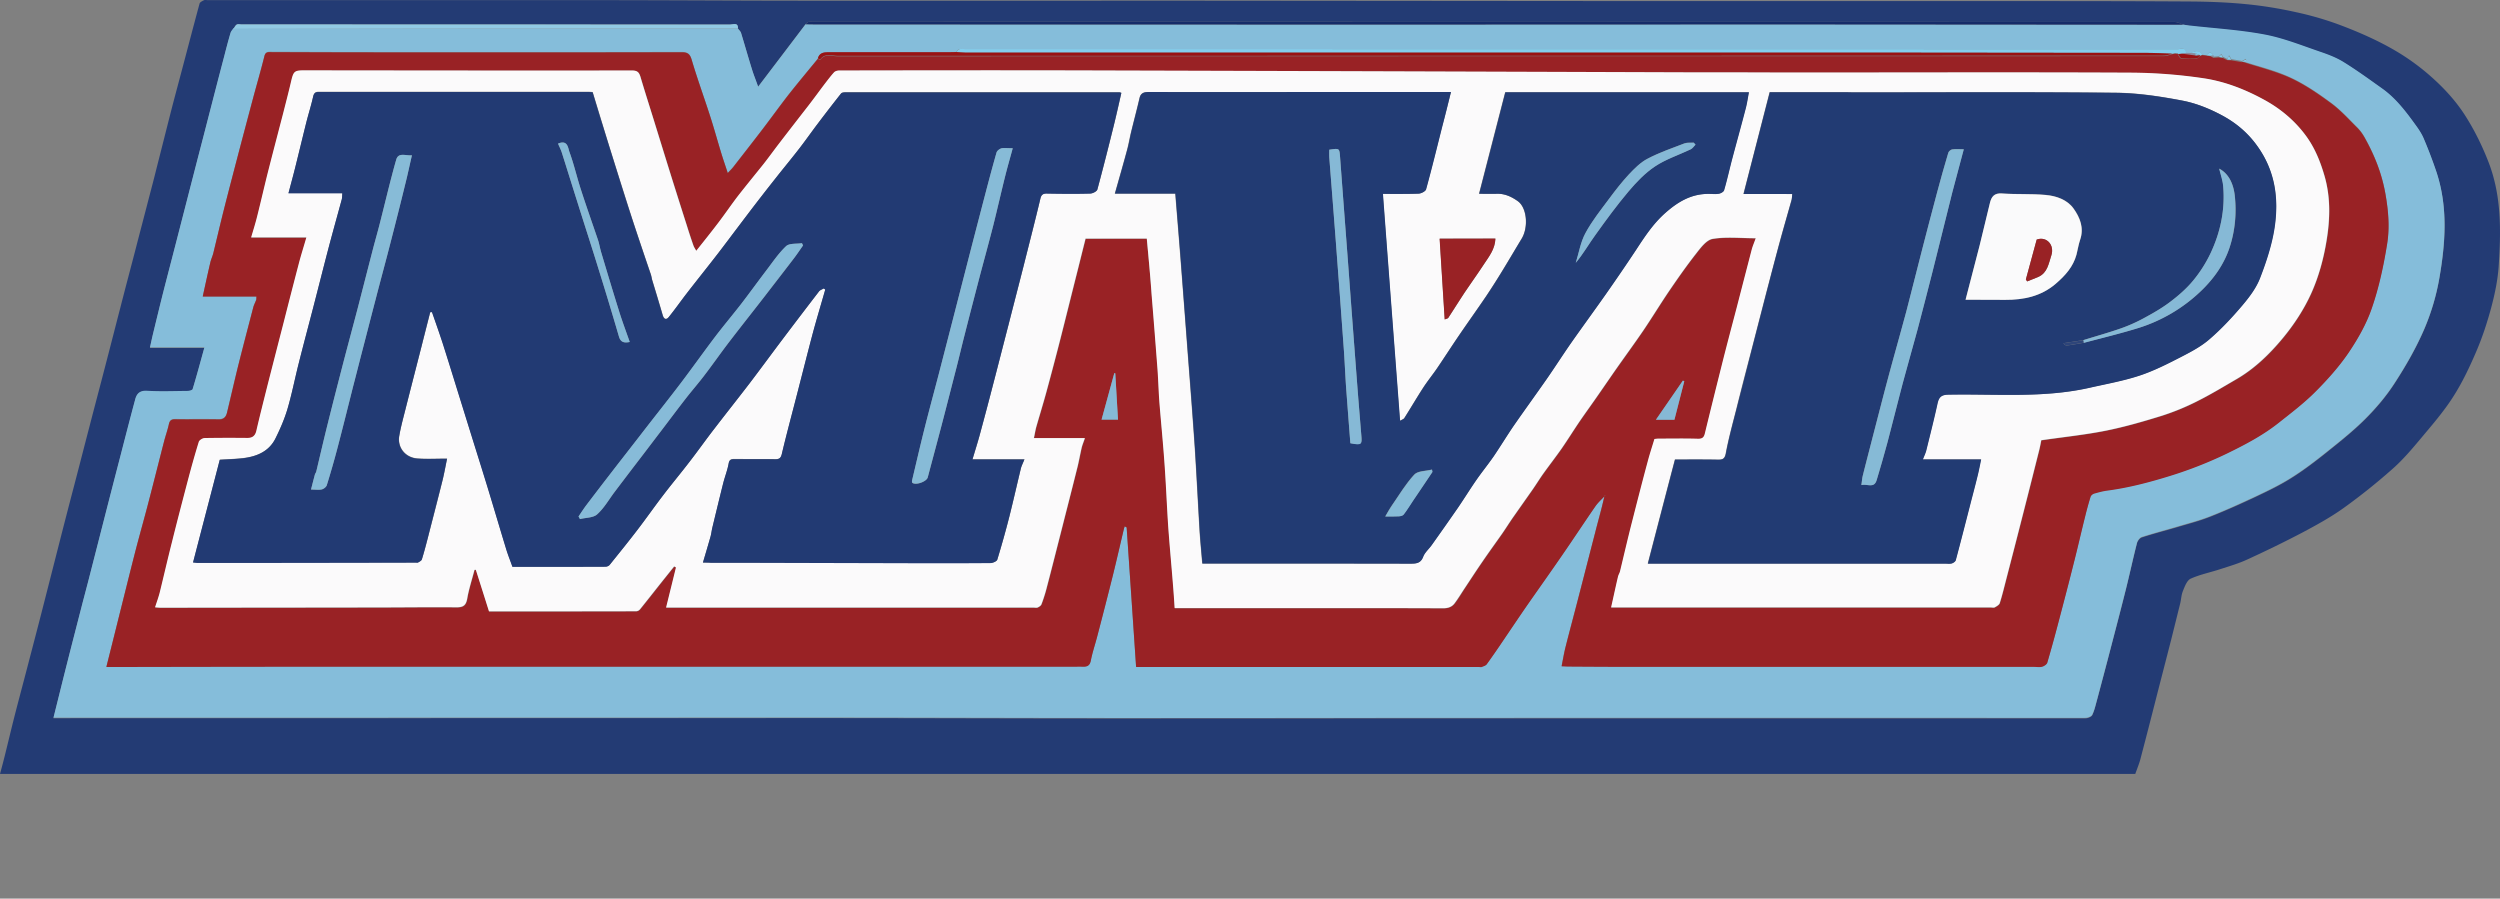 <?xml version="1.0" encoding="utf-8"?><svg xmlns="http://www.w3.org/2000/svg" width="217" height="78" fill="none" viewBox="0 0 217 78"><rect x="0" y="0" width="217" height="78" fill="#808080" stroke="none"/><path fill="#233B74" d="M185.341 67.177H0c.167-.612.321-1.188.464-1.776.297-1.2.583-2.411.892-3.61.393-1.518.798-3.023 1.19-4.54.44-1.682.88-3.364 1.31-5.057l1.32-5.175c.428-1.681.868-3.375 1.309-5.057.44-1.681.868-3.363 1.308-5.045.44-1.705.893-3.399 1.333-5.104.44-1.682.869-3.375 1.309-5.069.416-1.623.845-3.246 1.273-4.88.405-1.576.821-3.14 1.226-4.716.226-.859.452-1.717.666-2.588.452-1.764.892-3.528 1.344-5.292.417-1.587.845-3.175 1.262-4.763.369-1.4.737-2.799 1.118-4.198.036-.118.226-.212.369-.283.095-.047.238-.011.357-.011h33.315c5.438 0 10.864.035 16.301.047 11.899.012 23.785 0 35.683 0l39.622.035h30.579c5.509 0 11.03 0 16.539.035 1.606.012 3.212.07 4.807.224 1.463.14 2.927.376 4.355.694a27.46 27.46 0 0 1 3.974 1.164c1.511.576 3.022 1.235 4.426 2.034a19.678 19.678 0 0 1 3.438 2.47c1.107.988 2.118 2.094 2.927 3.375.81 1.282 1.452 2.6 1.999 4.01 1.131 2.953 1.071 5.987.869 9.033-.083 1.188-.333 2.387-.643 3.551-.345 1.282-.761 2.564-1.285 3.787-.583 1.364-1.225 2.729-2.034 3.987-.809 1.27-1.821 2.434-2.796 3.599-.786.94-1.583 1.882-2.499 2.681a52.345 52.345 0 0 1-4.212 3.364c-1.118.8-2.344 1.47-3.558 2.117-1.57.823-3.165 1.599-4.783 2.34-.761.353-1.57.588-2.368.847-.856.282-1.749.458-2.558.823-.321.153-.511.67-.666 1.058-.143.341-.155.73-.238 1.082-.262 1.047-.524 2.105-.785 3.152-.429 1.682-.869 3.364-1.297 5.045-.44 1.73-.881 3.446-1.333 5.163-.119.506-.309.941-.488 1.447Zm4.165-65.036c-.25-.082-.5-.235-.75-.235-39.372-.012-78.743-.012-118.115-.012-.155 0-.322-.023-.476.012-.095.024-.167.13-.25.2-1.345 1.776-2.69 3.552-4.117 5.422-.214-.612-.404-1.047-.535-1.506-.322-1.058-.619-2.117-.952-3.175-.048-.141-.167-.247-.262-.365.024-.576-.428-.352-.678-.352-14.135-.012-28.283-.012-42.418-.012-.143 0-.31-.047-.404.012-.12.07-.19.223-.274.352-.083.13-.214.26-.262.4-.202.682-.38 1.376-.56 2.07-.44 1.705-.88 3.422-1.332 5.128-.428 1.67-.868 3.34-1.297 5.021-.44 1.706-.88 3.423-1.32 5.128-.429 1.67-.869 3.34-1.297 5.022-.31 1.223-.607 2.458-.905 3.68-.095.389-.178.789-.285 1.27h4.724c-.357 1.283-.679 2.459-1.024 3.623-.023.094-.297.153-.452.153-1.166.012-2.344.059-3.51-.012-.642-.035-.892.247-1.023.753-.44 1.67-.869 3.34-1.309 5.01-.452 1.764-.916 3.528-1.368 5.304-.452 1.764-.905 3.528-1.357 5.304-.202.788-.416 1.576-.618 2.364-.417 1.599-.821 3.187-1.226 4.786-.405 1.6-.797 3.187-1.214 4.857h.738c22.012 0 44.024-.012 66.036-.012 8.293 0 16.575.036 24.868.036 11.958 0 23.916-.012 35.874-.012h39.919c2.974 0 5.949.012 8.923 0 .215 0 .524-.118.607-.27.191-.389.286-.836.405-1.259.404-1.517.809-3.034 1.202-4.551.44-1.694.892-3.375 1.308-5.069.334-1.34.631-2.693.964-4.022.048-.212.25-.47.428-.53 1-.329 2.023-.587 3.023-.881.975-.294 1.975-.541 2.915-.918 1.32-.517 2.617-1.105 3.902-1.705 1.036-.494 2.083-.988 3.058-1.6 1.047-.646 2.035-1.399 2.999-2.163 1.19-.953 2.391-1.905 3.474-2.976.952-.952 1.844-1.999 2.57-3.128.964-1.482 1.856-3.034 2.558-4.657a20.001 20.001 0 0 0 1.333-4.504c.535-3.058.749-6.14-.262-9.162a40.171 40.171 0 0 0-1.071-2.822 6.06 6.06 0 0 0-.702-1.2c-.856-1.176-1.737-2.352-2.951-3.222-1.094-.788-2.189-1.576-3.331-2.282-.643-.4-1.368-.67-2.094-.917-1.583-.541-3.165-1.176-4.795-1.482-2.142-.4-4.343-.53-6.509-.776-.166-.07-.345-.094-.523-.118Z"/><path fill="#85BDDA" d="M64.061 2.482c.083.118.214.235.262.365.321 1.058.619 2.117.952 3.175.142.459.32.894.535 1.506 1.428-1.882 2.772-3.646 4.117-5.422.274 0 .56.012.833.012 16.42.011 32.839.011 49.259.011 11.565 0 23.119-.011 34.684-.011 11.601 0 23.202.011 34.803.023.178.024.357.059.523.07 2.178.248 4.367.377 6.509.777 1.642.306 3.212.94 4.795 1.482.726.247 1.451.517 2.094.917 1.142.706 2.237 1.505 3.331 2.282 1.214.858 2.095 2.034 2.951 3.222.274.376.536.776.702 1.2.393.929.75 1.87 1.071 2.822 1 3.023.785 6.104.262 9.162a19.823 19.823 0 0 1-1.333 4.504c-.702 1.623-1.594 3.175-2.558 4.657-.726 1.129-1.618 2.176-2.57 3.128-1.071 1.07-2.284 2.023-3.474 2.976-.964.764-1.952 1.517-2.999 2.163-.975.612-2.01 1.106-3.058 1.6-1.285.6-2.581 1.188-3.902 1.705-.952.377-1.94.623-2.915.917-1.012.295-2.023.565-3.023.883-.19.058-.38.329-.428.529-.345 1.34-.63 2.681-.964 4.022a627.014 627.014 0 0 1-1.308 5.069c-.393 1.517-.798 3.034-1.202 4.55-.119.424-.214.871-.405 1.26-.071.152-.392.27-.607.27-2.974.012-5.949 0-8.923 0h-39.919c-11.958 0-23.916.023-35.874.012-8.293 0-16.575-.036-24.868-.036-22.012 0-44.024.012-66.036.012H4.64c.417-1.67.81-3.27 1.214-4.857.405-1.6.821-3.199 1.226-4.786.202-.788.416-1.576.618-2.364.452-1.764.905-3.529 1.357-5.304.452-1.764.904-3.529 1.368-5.304.428-1.67.857-3.34 1.309-5.01.13-.506.393-.788 1.023-.753 1.166.07 2.344.023 3.51.012.155 0 .417-.07.452-.153.357-1.164.667-2.329 1.024-3.622h-4.724c.107-.494.19-.882.285-1.27.298-1.224.595-2.458.905-3.682.428-1.67.868-3.34 1.297-5.021.44-1.705.88-3.422 1.32-5.128.429-1.67.869-3.34 1.297-5.021.44-1.706.88-3.423 1.333-5.128.178-.694.357-1.388.56-2.07.047-.141.166-.27.26-.4 14.6.047 29.2.047 43.787.047Zm128.062 2.34c-.178-.34-.38-.317-.594-.023-.119-.012-.25-.035-.369-.047-.298-.506-.69-.247-1.071-.141-.119 0-.238-.012-.357-.012-.024-.553-.464-.33-.714-.33-35.1-.01-70.201-.01-105.289-.01-.155 0-.333-.024-.476.01-.107.036-.178.166-.262.248a8.148 8.148 0 0 1-.535.023H71.89c-.428 0-.773.07-.904.541-.821 1.012-1.666 2.011-2.475 3.035-.773.987-1.5 1.999-2.26 2.998-.857 1.13-1.738 2.247-2.607 3.364-.13.165-.285.318-.475.517-.215-.658-.405-1.2-.572-1.752-.32-1.035-.606-2.093-.94-3.128-.523-1.635-1.118-3.258-1.606-4.904-.154-.541-.345-.706-.904-.706-8.77.024-17.526.012-26.295.012-3.094 0-6.188-.012-9.281-.024-.286 0-.524-.023-.619.353-.321 1.259-.678 2.505-1.011 3.752-.405 1.493-.797 2.999-1.19 4.492-.428 1.635-.857 3.27-1.273 4.904-.334 1.317-.643 2.646-.964 3.964-.072.282-.202.54-.262.823-.214.94-.416 1.893-.654 2.928h4.664c-.012.153 0 .224-.024.294-.083.212-.19.424-.25.635-.44 1.694-.892 3.375-1.309 5.07-.345 1.363-.654 2.727-.975 4.092-.095.376-.298.588-.738.576-1.25-.024-2.499 0-3.748-.012-.345 0-.488.106-.56.435-.106.483-.285.965-.404 1.447-.452 1.74-.88 3.493-1.344 5.245-.37 1.423-.774 2.834-1.143 4.27-.5 1.94-.975 3.88-1.463 5.82-.357 1.412-.702 2.823-1.07 4.281h.654c5.651-.011 11.303-.023 16.955-.023h66.214c.322 0 .631-.012.952 0 .393.012.595-.118.678-.541.131-.682.37-1.353.536-2.023.476-1.823.952-3.646 1.404-5.48.321-1.306.619-2.611.928-3.917.012-.07.048-.14.071-.223.06.035.107.059.167.094.274 4.034.547 8.056.82 12.113h29.759c.083 0 .166.024.238 0 .154-.059.345-.117.44-.235.5-.682.976-1.388 1.452-2.093.678-1 1.356-2.011 2.046-3.01 1.023-1.483 2.082-2.965 3.106-4.446.952-1.376 1.868-2.776 2.82-4.152.226-.33.535-.6.809-.894l-.012-.011c-.084.34-.155.694-.25 1.035-.19.717-.381 1.423-.559 2.14-.464 1.788-.916 3.575-1.381 5.351-.404 1.552-.821 3.117-1.213 4.669-.131.506-.214 1.023-.321 1.576.261.011.428.023.606.023 1.809.012 3.606.024 5.414.024h34.981c.238 0 .488.047.714-.012.167-.047.393-.188.441-.341.345-1.164.666-2.34.975-3.528.44-1.67.881-3.34 1.297-5.01.345-1.376.666-2.764 1.012-4.14.142-.576.297-1.164.475-1.729.036-.117.191-.246.322-.282.369-.106.749-.211 1.142-.259 1.856-.246 3.641-.717 5.426-1.27a36.386 36.386 0 0 0 4.937-1.94c1.583-.765 3.118-1.576 4.486-2.658 1.095-.858 2.201-1.705 3.177-2.681 1.059-1.059 2.07-2.188 2.903-3.41.821-1.2 1.559-2.518 2.023-3.882.607-1.787 1.011-3.67 1.321-5.54.226-1.434.107-2.892-.143-4.35-.309-1.753-.94-3.34-1.797-4.881a3.94 3.94 0 0 0-.654-.882c-.738-.73-1.44-1.517-2.273-2.129-1.118-.823-2.284-1.623-3.534-2.199-1.32-.611-2.76-.953-4.152-1.4.107-.035.226-.058.333-.094-.012-.035-.036-.07-.048-.105l-.321.176c-.309-.059-.619-.106-.928-.165-.071-.105-.131-.223-.202-.329-.048.106-.107.212-.155.318-.119-.06-.25-.13-.369-.189l-.142-.247c-.072.071-.131.142-.203.2l-.476.036c-.012.011-.012-.047-.012-.094Z"/><path fill="#162C68" d="M189.506 2.141c-11.601-.011-23.202-.023-34.803-.023-11.565 0-23.119.012-34.684.012-16.42 0-32.84-.012-49.26-.012-.273 0-.558-.012-.832-.012.083-.07.155-.176.25-.2.154-.035.31-.012.476-.012 39.371 0 78.743 0 118.115.012.238 0 .488.153.738.235Z"/><path fill="#91CAE4" d="M64.061 2.482H20.275c.095-.117.155-.282.274-.352.107-.06.273-.012.404-.012 14.135 0 28.283 0 42.418.012.262 0 .714-.224.69.352Z"/><path fill="#992225" d="M194.646 5.364c1.392.458 2.832.8 4.152 1.399 1.25.576 2.416 1.376 3.534 2.2.833.61 1.535 1.399 2.273 2.128.262.259.476.564.654.882.857 1.529 1.488 3.116 1.797 4.88.262 1.47.381 2.929.143 4.352-.298 1.87-.702 3.752-1.321 5.539-.464 1.364-1.214 2.681-2.023 3.881-.833 1.223-1.844 2.352-2.903 3.41-.976.977-2.094 1.823-3.177 2.682-1.368 1.082-2.915 1.893-4.486 2.658a35.494 35.494 0 0 1-4.937 1.94c-1.785.553-3.57 1.023-5.426 1.27-.381.047-.762.153-1.142.26-.131.034-.286.164-.322.281a29.07 29.07 0 0 0-.476 1.73c-.345 1.375-.654 2.763-1.011 4.139-.416 1.67-.857 3.34-1.297 5.01a128.72 128.72 0 0 1-.975 3.528c-.048.141-.274.294-.441.341-.226.059-.476.012-.714.012h-34.981c-1.808 0-3.605-.012-5.414-.024-.178 0-.345-.012-.606-.023.119-.565.202-1.07.321-1.576.392-1.564.821-3.117 1.213-4.67.464-1.787.917-3.574 1.381-5.35.178-.718.38-1.423.559-2.14.083-.342.166-.694.25-1.035.024-.012.047-.024.059-.047h-.035c-.012.011-.012.035-.012.047-.274.294-.583.564-.809.893-.952 1.376-1.869 2.776-2.82 4.152-1.024 1.493-2.071 2.964-3.106 4.445-.69 1-1.368 2.011-2.046 3.011a81.81 81.81 0 0 1-1.452 2.093c-.083.118-.286.177-.44.236-.072.023-.155 0-.238 0H98.614c-.274-4.058-.547-8.092-.821-12.114-.06-.035-.107-.059-.167-.094-.023.07-.047.141-.071.224-.31 1.305-.607 2.61-.928 3.916a464.68 464.68 0 0 1-1.404 5.48c-.179.67-.405 1.34-.536 2.023-.083.423-.285.553-.678.541-.321-.012-.63 0-.952 0H26.843c-5.652 0-11.304.012-16.955.023h-.655c.369-1.47.726-2.88 1.071-4.28.488-1.94.964-3.881 1.463-5.822.37-1.423.774-2.834 1.143-4.269.452-1.74.892-3.493 1.344-5.245.131-.482.298-.953.405-1.447.071-.329.226-.446.559-.435 1.25.024 2.499-.011 3.748.012.452.012.643-.2.738-.576.333-1.364.642-2.729.975-4.093.429-1.693.869-3.375 1.31-5.069.059-.223.178-.423.25-.635.023-.07.011-.152.023-.294h-4.664c.226-1.035.428-1.987.654-2.928.06-.282.19-.54.262-.823.321-1.317.63-2.646.964-3.963.416-1.635.845-3.27 1.273-4.905.392-1.493.797-2.998 1.19-4.492.333-1.247.702-2.493 1.011-3.752.095-.388.333-.364.619-.352 3.093.011 6.187.023 9.28.023 8.77 0 17.527.012 26.296-.012.571 0 .75.165.904.706.488 1.646 1.083 3.27 1.606 4.904.334 1.035.62 2.082.94 3.128.167.553.357 1.094.572 1.753.19-.212.345-.353.476-.518.868-1.117 1.749-2.246 2.605-3.363.762-1 1.488-2.011 2.261-3 .81-1.022 1.642-2.022 2.475-3.033.071.023.202.094.214.082.416-.588 1.023-.306 1.547-.306 25.26-.012 50.52-.012 75.781-.012 13.112 0 26.212 0 39.324-.011.226 0 .464-.106.69-.165.083-.012.167-.035.238-.047.083 0 .178.012.262.012l.012.035-.024.023c.095.13.19.353.309.365.429.047.869.035 1.297.012.095 0 .19-.141.286-.224.083-.035.154-.058.238-.094.119.012.25.036.368.047.119.012.227.036.346.047l.249.141.476-.035c.119.012.226.035.345.047.119.059.25.13.369.188.119 0 .238.012.357.012.31.059.619.106.928.165 0-.047.048-.035.048-.035ZM99.542 20.71c.155 1.682.31 3.293.44 4.904.179 2.152.357 4.316.512 6.468.071 1.012.107 2.035.178 3.046.131 1.706.31 3.41.429 5.128.131 1.81.19 3.634.321 5.445.107 1.646.274 3.293.404 4.951.06.694.096 1.388.155 2.152h5.83c5.831 0 11.661-.011 17.491.012.416 0 .738-.13.964-.412.345-.435.618-.917.928-1.387.5-.753.987-1.506 1.499-2.247.559-.811 1.142-1.623 1.713-2.434.31-.447.595-.906.905-1.353.559-.8 1.118-1.587 1.677-2.387.345-.494.655-1 1-1.482.523-.729 1.071-1.434 1.582-2.164.536-.776 1.024-1.575 1.559-2.352.547-.8 1.118-1.587 1.666-2.375.535-.776 1.059-1.553 1.606-2.317.75-1.058 1.511-2.117 2.249-3.187.773-1.141 1.487-2.317 2.261-3.458.737-1.082 1.487-2.164 2.296-3.187.404-.517.916-1.223 1.463-1.317 1.178-.2 2.428-.059 3.748-.059-.13.377-.261.67-.345.976-.452 1.694-.88 3.4-1.32 5.104-.429 1.67-.869 3.329-1.297 4.998-.5 1.953-.988 3.917-1.452 5.869-.083.341-.238.459-.607.459-1.13-.024-2.26-.012-3.391-.012-.154 0-.297.023-.38.035-.215.706-.417 1.353-.595 2-.453 1.728-.905 3.445-1.345 5.174-.357 1.435-.69 2.87-1.047 4.316-.036.165-.131.306-.178.47-.203.86-.393 1.73-.595 2.658H172.812c.119 0 .262.047.357-.011.167-.094.381-.212.429-.365.214-.682.38-1.376.559-2.058.44-1.729.892-3.446 1.332-5.175.512-1.987 1.012-3.975 1.512-5.962.083-.353.154-.717.202-.941 1.939-.282 3.795-.47 5.616-.835 1.642-.33 3.26-.8 4.854-1.294a20.844 20.844 0 0 0 3.058-1.258c1.166-.588 2.285-1.27 3.415-1.917 1.559-.905 2.856-2.152 3.974-3.505 1-1.2 1.88-2.552 2.523-3.963.642-1.435 1.059-2.999 1.32-4.551.31-1.882.357-3.787-.19-5.669-.357-1.223-.833-2.375-1.571-3.399-.94-1.293-2.153-2.328-3.569-3.116-1.654-.917-3.427-1.623-5.295-1.905a44.696 44.696 0 0 0-6.389-.494c-9.709-.047-19.43-.012-29.14-.012-1.665 0-3.331 0-4.997-.012h-3.272c-17.276-.058-34.553-.117-51.83-.164-7.614-.024-15.23 0-22.844 0-.155 0-.357.059-.452.164-.298.33-.56.682-.833 1.035-.464.6-.904 1.223-1.369 1.823-.856 1.117-1.725 2.235-2.593 3.352-.453.588-.893 1.188-1.345 1.776-.726.929-1.487 1.834-2.213 2.763-.583.753-1.119 1.553-1.702 2.317-.606.8-1.249 1.576-1.903 2.423-.084-.165-.19-.306-.25-.47-.202-.6-.405-1.212-.595-1.812-.452-1.41-.892-2.834-1.345-4.245-.44-1.423-.88-2.846-1.32-4.258-.452-1.434-.905-2.869-1.333-4.316-.119-.388-.262-.552-.726-.552-9.495.011-19.001 0-28.496-.012-.798 0-.893.094-1.083.882-.226.94-.464 1.882-.702 2.822-.429 1.682-.88 3.364-1.309 5.057-.333 1.318-.63 2.635-.964 3.952-.142.576-.321 1.129-.511 1.788h4.795c-.238.823-.464 1.564-.667 2.305a657.883 657.883 0 0 0-1.332 5.174c-.452 1.764-.916 3.517-1.357 5.28-.345 1.341-.678 2.682-.987 4.023-.107.459-.345.635-.821.623a77.138 77.138 0 0 0-3.689.012c-.166 0-.44.176-.488.33a89.608 89.608 0 0 0-.987 3.492 366.19 366.19 0 0 0-1.333 5.175c-.369 1.458-.69 2.916-1.059 4.363-.107.435-.261.846-.416 1.329.25.011.393.035.523.035 6.223-.012 12.458-.012 18.68-.024 2.321 0 4.641-.035 6.962-.011.594.011.82-.165.928-.753.142-.847.416-1.67.63-2.493.036 0 .083-.012.12-.012.38 1.2.76 2.387 1.141 3.61 4.308 0 8.555 0 12.791-.011.107 0 .25-.094.321-.177.667-.823 1.31-1.646 1.964-2.47.333-.423.666-.834 1-1.246.047.035.106.059.154.094-.286 1.13-.56 2.27-.857 3.481H89.738c.119 0 .25.035.357-.012.119-.058.273-.152.32-.27.167-.435.31-.882.43-1.329.416-1.588.82-3.187 1.225-4.775.5-1.975 1-3.951 1.499-5.915.13-.518.214-1.035.333-1.553.06-.258.167-.505.286-.858H89.76c.084-.388.131-.694.215-1 .285-1 .595-1.987.868-2.999.417-1.529.821-3.057 1.214-4.598.452-1.788.904-3.564 1.344-5.351.286-1.13.56-2.246.845-3.364 1.785-.023 3.522-.023 5.295-.023Zm-3.927 15.712h1.428c-.083-1.364-.166-2.693-.238-4.022-.023 0-.06 0-.083-.012-.357 1.329-.726 2.658-1.106 4.034Zm50.581-3.328c-.036-.024-.084-.036-.119-.06-.762 1.106-1.523 2.212-2.344 3.4h1.606c.297-1.13.571-2.235.857-3.34Z"/><path fill="#84CEED" d="M188.792 4.61c-.083.013-.167.036-.238.048-.773-.024-1.547-.07-2.308-.07-7.972-.012-15.944-.012-23.904-.024H83.777c-.25 0-.512-.035-.762-.047.083-.083.155-.224.262-.247.143-.047.31-.012.476-.012 35.1 0 70.2 0 105.289.012.25 0 .69-.235.714.33l-.357.07c-.119.011-.226.023-.345.023l.023-.023-.011-.036c-.096-.011-.191-.011-.274-.023Z"/><path fill="#991213" d="M83.003 4.517c.25.012.512.047.762.047h78.565c7.972 0 15.944.012 23.904.024.773 0 1.547.047 2.308.07-.226.059-.464.165-.69.165-13.112.012-26.212.012-39.324.012-25.261 0-50.52 0-75.781.011-.524 0-1.13-.282-1.547.306-.012.012-.143-.047-.214-.082.13-.47.476-.541.904-.541 3.522.012 7.044 0 10.566 0 .19.012.369-.012.547-.012Z"/><path fill="#8C879B" d="m189.387 4.658.357-.07c.119 0 .238.011.357.011.154.012.297.012.452.024.012.07.024.14.036.2-.405-.06-.81-.106-1.202-.165Z"/><path fill="#84CEED" d="M190.553 4.623c-.155-.012-.298-.012-.452-.024.38-.106.773-.364 1.071.141-.084.036-.155.06-.238.094l.011-.058c-.13-.047-.261-.106-.392-.153ZM191.874 4.846c-.119-.012-.227-.035-.346-.047.215-.294.417-.306.595.024-.083.011-.166.011-.249.023ZM193.67 5.187c-.119 0-.238-.012-.357-.012.048-.105.107-.211.155-.317.071.106.131.223.202.33ZM192.944 4.987c-.119-.012-.226-.035-.345-.047.072-.07.131-.141.203-.2l.142.247ZM194.646 5.364l-.048-.012.322-.176c.011.035.035.07.047.106-.107.023-.214.047-.321.082Z"/><path fill="#8C879B" d="M191.874 4.846c.083-.011.166-.011.249-.023v.153c-.083-.047-.166-.083-.249-.13Z"/><path fill="#FBFAFB" d="M99.542 20.711h-5.319c-.285 1.118-.559 2.247-.844 3.364-.452 1.787-.893 3.575-1.345 5.35-.393 1.541-.797 3.07-1.214 4.6-.273.999-.582 1.998-.868 2.998-.083.294-.13.612-.214 1h4.426c-.119.353-.226.6-.286.858-.119.518-.214 1.035-.333 1.553-.488 1.975-1 3.951-1.499 5.915-.405 1.588-.809 3.187-1.226 4.775-.118.447-.261.894-.428 1.329-.047.117-.19.211-.321.27-.095.047-.238.012-.357.012H57.814c.298-1.211.583-2.352.857-3.481-.047-.035-.107-.059-.155-.094-.333.412-.666.835-1 1.247-.654.823-1.308 1.658-1.962 2.47a.468.468 0 0 1-.322.176c-4.247.011-8.483.011-12.79.011-.381-1.21-.762-2.41-1.143-3.61-.035 0-.083.012-.119.012-.214.835-.487 1.658-.63 2.493-.107.576-.333.753-.928.753-2.32-.024-4.64.011-6.96.011-6.224.012-12.459.012-18.681.024-.131 0-.274-.012-.524-.035.155-.483.31-.894.417-1.33.356-1.458.69-2.916 1.059-4.362.428-1.73.88-3.446 1.332-5.175.31-1.176.63-2.34.988-3.493.047-.153.321-.317.488-.33 1.225-.023 2.462-.023 3.688-.011.464.012.714-.165.821-.623.31-1.341.654-2.682.988-4.022.452-1.764.904-3.529 1.356-5.28.44-1.73.88-3.447 1.333-5.175.19-.741.428-1.482.666-2.306h-4.795c.19-.646.369-1.21.512-1.787.333-1.317.63-2.634.963-3.952.429-1.681.869-3.363 1.31-5.057.237-.94.487-1.881.701-2.822.19-.788.286-.882 1.083-.882 9.495.012 19.002.023 28.497.012.464 0 .606.164.725.552.429 1.447.893 2.87 1.333 4.316.44 1.424.88 2.847 1.32 4.258.441 1.411.893 2.834 1.345 4.245.19.612.381 1.212.595 1.811.06.165.167.318.25.47.666-.834 1.297-1.622 1.904-2.422.583-.764 1.118-1.552 1.701-2.317.726-.929 1.476-1.846 2.213-2.763.464-.588.893-1.188 1.345-1.776.856-1.117 1.725-2.235 2.594-3.352.464-.6.916-1.223 1.368-1.823.274-.353.535-.705.833-1.035.095-.106.297-.164.452-.164 7.615-.012 15.23-.024 22.845 0 17.276.047 34.553.105 51.829.164h3.272c1.666 0 3.332.012 4.998.012 9.709 0 19.43-.035 29.139.012 2.13.012 4.283.176 6.389.494 1.857.282 3.641.988 5.295 1.905 1.404.776 2.63 1.823 3.57 3.116.737 1.012 1.213 2.176 1.57 3.4.56 1.893.5 3.798.191 5.668-.25 1.552-.679 3.128-1.321 4.551-.631 1.411-1.523 2.764-2.523 3.963-1.13 1.353-2.415 2.6-3.974 3.505-1.13.659-2.248 1.34-3.414 1.917a20.89 20.89 0 0 1-3.058 1.258c-1.595.494-3.213.965-4.855 1.294-1.82.364-3.688.553-5.616.835-.047.223-.107.588-.202.94-.5 1.988-1 3.976-1.511 5.963a893.504 893.504 0 0 1-1.333 5.175c-.178.694-.345 1.388-.559 2.058-.048.153-.262.27-.428.365-.096.047-.238.011-.357.011h-32.947c.214-.94.393-1.799.595-2.657.036-.165.131-.306.178-.47.345-1.436.679-2.882 1.047-4.317.441-1.729.881-3.458 1.345-5.175.166-.646.381-1.293.595-1.999.083-.012.238-.035.381-.035 1.13 0 2.26-.024 3.391.012.368.011.523-.106.606-.46.476-1.963.964-3.915 1.452-5.868.416-1.67.857-3.328 1.297-4.998.44-1.705.88-3.398 1.321-5.104.083-.306.214-.6.345-.976-1.321 0-2.57-.141-3.748.059-.548.094-1.059.8-1.464 1.317-.809 1.035-1.558 2.105-2.296 3.187-.774 1.14-1.487 2.317-2.261 3.458-.726 1.07-1.499 2.117-2.249 3.187-.535.764-1.07 1.552-1.606 2.317-.547.8-1.118 1.575-1.666 2.375-.523.776-1.023 1.576-1.558 2.352-.512.73-1.059 1.435-1.583 2.164-.345.482-.654 1-.999 1.482-.56.8-1.119 1.588-1.678 2.387-.309.447-.595.906-.904 1.353-.571.811-1.154 1.611-1.714 2.434-.511.741-.999 1.494-1.499 2.247-.309.458-.595.94-.928 1.387-.226.294-.547.412-.964.412-5.83-.024-11.66-.012-17.49-.012h-5.831a91.184 91.184 0 0 0-.154-2.152c-.131-1.647-.286-3.293-.405-4.951-.119-1.811-.19-3.634-.321-5.445-.119-1.706-.286-3.41-.428-5.128-.084-1.011-.107-2.034-.179-3.046-.166-2.152-.333-4.316-.511-6.468-.108-1.6-.262-3.21-.417-4.88Zm-38.527 28.12h4.926l12.91.035c2.38 0 4.76.012 7.139-.012.202 0 .535-.141.583-.294.38-1.258.738-2.517 1.059-3.787.345-1.376.654-2.752.987-4.128.06-.235.179-.458.31-.788h-4.51c.238-.776.452-1.446.63-2.128.405-1.506.81-3.023 1.202-4.54.44-1.693.87-3.375 1.31-5.069.428-1.681.868-3.363 1.296-5.057.488-1.94.988-3.869 1.452-5.821.083-.365.238-.47.595-.459 1.25.024 2.499.024 3.748 0 .214 0 .559-.188.607-.353.5-1.846.975-3.704 1.427-5.562.238-.93.44-1.87.655-2.823-.06-.011-.107-.047-.167-.047H73.377c-.13 0-.297.024-.368.106-.69.87-1.369 1.752-2.035 2.635-.523.682-1.011 1.387-1.535 2.07-.607.787-1.237 1.552-1.856 2.328-.488.611-.964 1.223-1.44 1.834-.714.918-1.416 1.847-2.118 2.776-.57.753-1.13 1.505-1.701 2.246-.916 1.188-1.856 2.352-2.773 3.54-.5.647-.963 1.317-1.487 1.964-.226.282-.428.2-.535-.153a228.233 228.233 0 0 0-.916-3.058c-.048-.152-.06-.305-.107-.458-.5-1.47-1-2.94-1.488-4.422-.44-1.34-.856-2.681-1.285-4.022-.476-1.517-.952-3.034-1.416-4.551-.285-.941-.57-1.882-.868-2.846-.143-.012-.262-.024-.37-.024H27.7c-.286-.012-.44.082-.512.412-.167.752-.405 1.493-.595 2.246-.31 1.246-.607 2.493-.916 3.728-.19.776-.405 1.552-.63 2.41h4.675c-.024.224-.012.377-.047.53-.381 1.4-.774 2.799-1.143 4.198a827.673 827.673 0 0 0-1.332 5.175c-.428 1.647-.869 3.305-1.285 4.951-.333 1.306-.583 2.623-.964 3.905-.262.87-.63 1.717-1.035 2.528-.571 1.153-1.654 1.588-2.868 1.717-.642.07-1.285.094-1.963.13-.773 2.975-1.547 5.927-2.32 8.914.166.012.297.035.44.035 6.283-.011 12.577-.023 18.86-.023.082 0 .178.023.237-.012.12-.07.286-.153.321-.259.19-.611.357-1.223.512-1.846.44-1.694.88-3.375 1.297-5.08.143-.565.238-1.141.38-1.823-.904 0-1.736.047-2.557-.012-1.06-.07-1.762-.953-1.595-1.952.131-.765.333-1.506.524-2.258.464-1.859.952-3.728 1.427-5.587.25-.964.5-1.94.738-2.904.048 0 .095-.012.155-.012.31.917.642 1.823.94 2.74.428 1.34.845 2.681 1.261 4.034.452 1.458.904 2.916 1.356 4.363.44 1.4.88 2.799 1.31 4.21.523 1.729 1.023 3.458 1.558 5.175.166.529.369 1.047.56 1.587 2.712 0 5.413 0 8.102-.011a.49.49 0 0 0 .333-.153c.821-1.023 1.654-2.047 2.451-3.093.738-.965 1.428-1.952 2.166-2.917.75-.988 1.547-1.928 2.296-2.916.75-.965 1.452-1.964 2.201-2.929 1.012-1.317 2.047-2.61 3.058-3.94.928-1.21 1.82-2.446 2.737-3.657a580.834 580.834 0 0 1 3.26-4.28c.095-.13.286-.177.428-.271.036.035.084.07.12.106-.37 1.293-.75 2.587-1.107 3.88-.452 1.706-.88 3.411-1.32 5.116-.453 1.764-.929 3.517-1.346 5.28-.095.389-.25.46-.594.448-1.166-.012-2.344 0-3.51-.012-.298 0-.453.047-.512.4-.095.564-.321 1.105-.464 1.67-.321 1.282-.63 2.563-.94 3.845-.072.283-.095.577-.178.859-.215.74-.429 1.435-.655 2.223Zm94.557-31.989c-.024.2-.036.353-.072.494-.321 1.176-.666 2.34-.987 3.505-.405 1.505-.798 3.022-1.202 4.54l-1.321 5.115c-.44 1.682-.88 3.364-1.297 5.057-.321 1.258-.666 2.517-.904 3.787-.095.517-.309.564-.738.553-1.225-.024-2.451-.012-3.676-.012-.798 3.034-1.571 6.01-2.356 9.032H168.791c.202 0 .404.035.595-.012.142-.035.333-.165.357-.282.428-1.564.821-3.14 1.225-4.716.226-.882.464-1.764.678-2.646.107-.423.179-.859.298-1.388h-5.057c.119-.317.238-.553.297-.788.334-1.352.679-2.705.976-4.069.119-.54.333-.753.928-.764 4.105-.07 8.222.329 12.279-.6 1.452-.33 2.939-.6 4.343-1.059 1.238-.411 2.416-1.011 3.582-1.61.868-.448 1.761-.918 2.486-1.553 1.024-.882 1.964-1.882 2.832-2.917.607-.717 1.214-1.517 1.547-2.387.547-1.423 1.035-2.893 1.261-4.387.381-2.505.06-4.904-1.511-7.08-.821-1.14-1.856-1.999-3.046-2.646-1.071-.576-2.249-1.046-3.438-1.282-1.904-.364-3.867-.67-5.807-.682-7.555-.07-15.111-.035-22.666-.035-.238 0-.476-.012-.714-.012h-6.64c-.749 2.917-1.499 5.857-2.272 8.832 1.428.012 2.808.012 4.248.012Zm-29.627-8.855H99.732c-.416 0-.725.058-.832.529-.227.976-.488 1.952-.726 2.928-.131.518-.214 1.035-.345 1.54-.333 1.236-.69 2.47-1.071 3.823h5.247c.155 1.929.309 3.763.452 5.61.226 2.857.44 5.727.655 8.585.202 2.599.404 5.21.583 7.809.154 2.399.273 4.81.416 7.209.06.952.155 1.905.238 2.893h.857c5.735 0 11.458 0 17.193.012.512 0 .892-.024 1.118-.6.143-.376.5-.67.738-1.012.762-1.07 1.523-2.152 2.273-3.234.547-.788 1.047-1.599 1.582-2.387.488-.706 1.035-1.376 1.523-2.082.607-.893 1.166-1.81 1.773-2.704.916-1.341 1.88-2.647 2.808-3.975.738-1.07 1.44-2.164 2.189-3.235.976-1.387 1.975-2.752 2.951-4.14.881-1.27 1.761-2.54 2.618-3.833.761-1.165 1.511-2.317 2.582-3.258 1.106-.976 2.272-1.658 3.783-1.635.274 0 .56.047.833-.011.179-.036.429-.177.464-.306.274-.93.476-1.87.726-2.81.381-1.436.773-2.87 1.154-4.305.119-.447.179-.894.274-1.388h-21.144c-.761 2.928-1.511 5.845-2.272 8.809.583 0 1.059.011 1.523 0 .702-.024 1.297.258 1.844.646.785.565.94 2.247.333 3.246-.535.894-1.071 1.8-1.618 2.694a59.669 59.669 0 0 1-1.475 2.316c-.774 1.141-1.571 2.258-2.344 3.387-.643.953-1.262 1.917-1.916 2.87-.381.564-.821 1.105-1.202 1.682-.559.87-1.071 1.752-1.63 2.622-.059.106-.214.141-.38.247-.5-6.621-.988-13.136-1.488-19.699 1.083 0 2.094.024 3.106-.023.226-.012.595-.2.642-.377.5-1.81.952-3.633 1.404-5.456.274-.965.512-1.94.774-2.987ZM129.8 20.71h-4.831c.143 2.34.285 4.646.44 7.01.143-.06.262-.071.31-.142.487-.729.94-1.481 1.427-2.21.536-.8 1.095-1.588 1.63-2.388.441-.694.988-1.352 1.024-2.27Z"/><path fill="#86B9D6" d="M95.615 36.423c.381-1.376.738-2.705 1.107-4.034.024 0 .06 0 .083.012.084 1.329.155 2.658.238 4.022h-1.428ZM146.196 33.095a678.571 678.571 0 0 0-.857 3.34h-1.606c.821-1.188 1.582-2.293 2.344-3.399.047.024.083.047.119.059Z"/><path fill="#991213" d="M189.387 4.658c.404.059.797.106 1.201.165.119-.012.238-.024.369-.035l-.012.058c-.095.083-.178.212-.285.224a7.961 7.961 0 0 1-1.297-.012c-.107-.012-.202-.235-.309-.365l.333-.035Z"/><path fill="#8C879B" d="M188.792 4.61c.083 0 .178.013.262.013-.084 0-.179 0-.262-.012Z"/><path fill="#85BDDA" d="M139.295 43.068c0-.012.011-.035.011-.047 0-.012.024 0 .036 0-.012.012-.036.023-.047.047ZM190.945 4.775l-.368.036a6.583 6.583 0 0 0-.036-.2c.143.059.274.117.404.164Z"/><path fill="#223A73" d="M61.015 48.83c.238-.788.44-1.493.642-2.199.084-.282.108-.576.179-.858.31-1.282.619-2.564.94-3.846.143-.553.357-1.105.464-1.67.06-.353.214-.4.512-.4 1.166.012 2.344-.012 3.51.012.345 0 .5-.07.594-.447.417-1.764.893-3.516 1.345-5.28.44-1.706.869-3.41 1.32-5.116.346-1.306.739-2.587 1.107-3.881-.035-.035-.083-.07-.119-.106-.142.082-.333.141-.428.27a580.822 580.822 0 0 0-3.26 4.281c-.916 1.223-1.82 2.446-2.737 3.658-1.011 1.317-2.046 2.622-3.058 3.94-.75.964-1.451 1.964-2.2 2.928-.75.976-1.548 1.929-2.297 2.916-.738.965-1.428 1.953-2.166 2.917-.797 1.047-1.63 2.07-2.45 3.093a.516.516 0 0 1-.334.153c-2.7.012-5.39.012-8.103.012-.19-.541-.404-1.059-.559-1.588-.524-1.729-1.035-3.458-1.559-5.175-.428-1.399-.868-2.799-1.308-4.21-.453-1.458-.905-2.916-1.357-4.363-.416-1.34-.833-2.693-1.261-4.034-.298-.917-.619-1.834-.94-2.74-.048 0-.095.012-.155.012-.25.964-.5 1.94-.738 2.905-.475 1.858-.951 3.716-1.427 5.586-.19.753-.393 1.493-.524 2.258-.167 1.011.524 1.882 1.594 1.952.822.059 1.654.012 2.559.012-.143.694-.25 1.27-.381 1.823-.428 1.693-.869 3.387-1.297 5.08-.167.624-.321 1.235-.512 1.847-.035.105-.202.188-.32.258-.06.036-.156 0-.239.012-6.282.012-12.576.024-18.859.024-.13 0-.262-.024-.44-.036.773-2.987 1.547-5.927 2.32-8.914.678-.047 1.32-.059 1.963-.13 1.214-.14 2.297-.576 2.868-1.716.404-.812.773-1.659 1.035-2.529.38-1.282.642-2.61.964-3.904.416-1.659.857-3.305 1.285-4.951.452-1.73.88-3.458 1.332-5.175.37-1.4.762-2.8 1.143-4.199.035-.14.035-.305.047-.529h-4.676c.226-.858.44-1.635.63-2.41.31-1.247.608-2.494.917-3.729.19-.752.428-1.493.595-2.246.071-.33.226-.423.512-.412H51.068c.119 0 .238.012.369.024.285.952.57 1.905.868 2.846.464 1.517.94 3.034 1.416 4.551.417 1.34.845 2.682 1.285 4.022a479.36 479.36 0 0 0 1.488 4.422c.047.153.071.306.107.459.309 1.023.618 2.034.916 3.058.107.352.31.435.535.152.512-.635.988-1.305 1.488-1.963.916-1.188 1.856-2.353 2.772-3.54.571-.741 1.13-1.494 1.701-2.247.702-.929 1.404-1.858 2.118-2.775.476-.623.964-1.223 1.44-1.835.619-.776 1.25-1.54 1.856-2.328.524-.683 1.023-1.388 1.535-2.07.666-.882 1.344-1.764 2.035-2.635.06-.082.238-.105.368-.105h23.797c.06 0 .107.035.167.047-.214.94-.428 1.881-.654 2.822-.465 1.858-.929 3.716-1.428 5.563-.048.165-.393.34-.607.353-1.25.035-2.499.023-3.748 0-.357-.012-.512.094-.595.458-.464 1.94-.964 3.881-1.452 5.822-.428 1.681-.868 3.363-1.297 5.057-.44 1.693-.868 3.387-1.308 5.069a319.5 319.5 0 0 1-1.202 4.54c-.19.681-.405 1.352-.63 2.128h4.509c-.131.329-.25.552-.31.788-.333 1.376-.642 2.752-.987 4.128a81.045 81.045 0 0 1-1.06 3.787c-.047.14-.38.293-.582.293-2.38.024-4.76.012-7.14.012l-12.909-.035h-4.224c-.19-.024-.38-.024-.69-.024Zm26.89-35.963c-.428 0-.714-.047-.963.012-.167.035-.393.211-.44.364-.393 1.364-.75 2.729-1.107 4.093-.429 1.646-.869 3.305-1.285 4.951l-1.392 5.41c-.417 1.611-.833 3.222-1.25 4.845-.392 1.494-.797 3-1.178 4.493-.392 1.552-.75 3.104-1.118 4.657-.012.07-.024.176.012.212.262.258 1.237-.083 1.344-.46.393-1.481.797-2.951 1.178-4.433l1.321-5.116c.238-.917.452-1.846.69-2.775.428-1.694.869-3.375 1.309-5.069.393-1.482.797-2.952 1.178-4.434.369-1.47.702-2.951 1.07-4.422.18-.74.393-1.481.631-2.328Zm-52.15.611c-.524.071-1.178-.294-1.369.4-.535 1.882-.975 3.799-1.463 5.692-.179.694-.38 1.388-.56 2.082l-1.32 5.127c-.393 1.506-.797 3-1.19 4.493a972.954 972.954 0 0 0-1.44 5.645c-.333 1.34-.642 2.681-.963 4.022-.024.094-.096.177-.12.259-.106.4-.202.8-.333 1.294.393 0 .679.047.94-.012.167-.035.381-.212.429-.365.333-1.082.654-2.187.94-3.281.464-1.74.892-3.493 1.332-5.245.238-.941.476-1.882.726-2.823.417-1.6.821-3.187 1.238-4.774.428-1.635.868-3.258 1.285-4.893.452-1.752.892-3.493 1.32-5.245.19-.753.345-1.517.548-2.376ZM69.7 21.311c-.024-.07-.06-.13-.083-.2-.465.07-1.095-.012-1.38.259-.667.623-1.19 1.411-1.75 2.152-.726.953-1.428 1.917-2.153 2.87-.75.964-1.535 1.905-2.285 2.88-.987 1.306-1.94 2.647-2.927 3.952-1.035 1.365-2.106 2.705-3.153 4.058-.987 1.282-1.987 2.552-2.975 3.834-.702.905-1.392 1.81-2.082 2.716-.25.33-.464.67-.69 1 .048.07.083.153.131.223.512-.13 1.154-.105 1.487-.411.607-.553 1.024-1.294 1.523-1.953.762-1.01 1.535-2.022 2.309-3.034.559-.729 1.118-1.47 1.677-2.199.738-.976 1.464-1.952 2.213-2.905.512-.658 1.06-1.282 1.56-1.94.749-.976 1.45-1.988 2.2-2.964 1.024-1.329 2.059-2.646 3.094-3.975.82-1.058 1.654-2.129 2.463-3.199.285-.388.547-.776.82-1.164Zm-15.04 8.373c-.333-.952-.678-1.87-.964-2.799-.523-1.67-1.023-3.34-1.523-5.01-.107-.34-.154-.693-.261-1.023-.488-1.47-1.012-2.916-1.488-4.386-.345-1.094-.606-2.211-1-3.282-.118-.317-.142-1.082-.987-.717.12.282.25.53.334.8.452 1.423.892 2.846 1.344 4.269.619 1.976 1.261 3.94 1.868 5.915a352.021 352.021 0 0 1 1.737 5.751c.143.494.429.588.94.482Z"/><path fill="#223B73" d="M155.571 16.842h-4.223c.761-2.987 1.523-5.915 2.272-8.832h6.639c.238 0 .476.012.714.012 7.556 0 15.111-.047 22.667.035 1.939.023 3.891.317 5.806.682 1.19.224 2.368.706 3.439 1.282 1.19.635 2.225 1.493 3.046 2.646 1.57 2.176 1.88 4.575 1.511 7.08-.226 1.494-.714 2.975-1.261 4.387-.333.87-.94 1.67-1.547 2.387-.881 1.035-1.809 2.034-2.832 2.916-.726.636-1.618 1.106-2.487 1.553-1.166.6-2.344 1.2-3.581 1.611-1.416.47-2.891.73-4.343 1.059-4.057.917-8.186.517-12.279.6-.595.011-.809.223-.928.764-.298 1.364-.643 2.716-.976 4.069-.059.235-.166.458-.297.788h5.056c-.107.529-.19.952-.297 1.388-.214.882-.452 1.764-.678 2.646-.405 1.575-.809 3.151-1.226 4.716-.035.117-.226.247-.357.282-.19.047-.392.012-.595.012h-25.772c.786-3.011 1.559-5.998 2.356-9.032 1.226 0 2.451-.012 3.677.011.428.012.642-.035.738-.552.238-1.27.583-2.529.904-3.787.428-1.682.869-3.376 1.297-5.057l1.321-5.116c.392-1.517.785-3.023 1.201-4.54.322-1.176.655-2.34.988-3.504.024-.153.024-.306.047-.506Zm25.296 12.913c1.595-.435 3.213-.811 4.796-1.305a13.672 13.672 0 0 0 5.366-3.176c1.13-1.07 2.011-2.317 2.498-3.775.476-1.435.631-2.952.464-4.469-.119-1.152-.583-1.987-1.356-2.399.119.506.309 1.011.345 1.517.167 2.035-.238 3.987-1.095 5.822a11.5 11.5 0 0 1-1.511 2.375c-.571.694-1.261 1.294-1.975 1.835-.702.54-1.487.988-2.272 1.411-.643.353-1.333.659-2.023.906-1.071.376-2.178.682-3.272 1.023-.571.094-1.154.176-1.725.27.107.165.214.212.309.2.476-.059.964-.153 1.451-.235Zm-10.256-3.74c1.19 0 2.308-.012 3.439 0 1.63.012 3.129-.294 4.402-1.4.821-.705 1.511-1.47 1.797-2.528.119-.435.178-.882.321-1.305.345-1.012-.024-1.917-.571-2.682-.547-.764-1.499-1.105-2.427-1.187-1.262-.118-2.535-.036-3.796-.13-.666-.047-.904.282-1.035.8-.309 1.235-.595 2.481-.904 3.728-.405 1.552-.809 3.081-1.226 4.704Zm-9.043 16.088c.512-.129 1.095.318 1.321-.423a85.95 85.95 0 0 0 .94-3.281c.452-1.682.857-3.387 1.309-5.069.416-1.576.868-3.128 1.297-4.704.44-1.67.88-3.34 1.297-5.01.535-2.105 1.047-4.222 1.582-6.339.048-.212.095-.423.155-.623.321-1.211.642-2.423.987-3.705-.38 0-.702-.035-.999.012-.131.024-.309.176-.345.294a127.636 127.636 0 0 0-.976 3.458c-.416 1.576-.833 3.14-1.237 4.716-.476 1.858-.94 3.728-1.428 5.586-.405 1.517-.833 3.022-1.249 4.54-.215.764-.417 1.528-.619 2.304-.44 1.67-.869 3.34-1.297 5.01-.214.812-.428 1.612-.619 2.423-.059.247-.071.494-.119.811ZM125.944 7.986c-.261 1.047-.499 2.023-.749 2.987-.464 1.823-.904 3.646-1.404 5.457-.048.177-.417.365-.643.377-1.011.035-2.01.023-3.105.023.488 6.563.987 13.078 1.487 19.699.155-.094.31-.141.381-.247.547-.87 1.071-1.764 1.63-2.623.369-.576.809-1.117 1.202-1.681.642-.953 1.261-1.917 1.915-2.87.774-1.14 1.571-2.246 2.344-3.387.512-.764 1-1.54 1.476-2.317.547-.893 1.071-1.799 1.618-2.693.595-1 .452-2.681-.333-3.246-.536-.388-1.142-.67-1.844-.647-.476.012-.94 0-1.523 0 .773-2.975 1.523-5.88 2.272-8.808h21.144c-.096.482-.155.94-.274 1.388-.369 1.434-.773 2.87-1.154 4.304-.25.94-.452 1.882-.726 2.81-.036.142-.297.283-.464.306-.262.047-.547.012-.833.012-1.511-.023-2.689.67-3.784 1.635-1.07.94-1.82 2.093-2.582 3.258a167.332 167.332 0 0 1-2.617 3.834c-.976 1.387-1.975 2.751-2.951 4.14-.75 1.07-1.44 2.163-2.189 3.233-.928 1.33-1.88 2.646-2.808 3.975-.607.882-1.166 1.811-1.773 2.705-.488.706-1.035 1.376-1.523 2.082-.548.788-1.047 1.6-1.583 2.387a313.642 313.642 0 0 1-2.272 3.234c-.238.341-.595.635-.738 1.012-.214.576-.607.6-1.118.6-5.735-.012-11.459-.012-17.194-.012h-.856c-.084-.976-.179-1.929-.238-2.893-.143-2.4-.262-4.81-.417-7.21-.178-2.61-.38-5.21-.583-7.808-.214-2.858-.44-5.728-.654-8.586-.143-1.846-.298-3.68-.452-5.61h-5.248c.381-1.34.738-2.575 1.071-3.822.143-.505.226-1.034.345-1.54.238-.976.5-1.952.726-2.928.107-.47.417-.53.833-.53 5.925.012 11.851 0 17.788 0h8.4Zm-10.565 5.01c0 .224-.012.424 0 .612.19 2.446.392 4.892.571 7.338.238 3.211.488 6.422.714 9.632.071.953.095 1.917.166 2.87.119 1.681.25 3.363.381 5.01.988.188 1.023.13.952-.682-.19-2.247-.369-4.505-.536-6.763l-.642-8.573c-.226-2.94-.452-5.869-.666-8.809-.06-.764-.036-.776-.94-.635Zm31.792-.435c-.047-.059-.107-.117-.154-.188-.274.024-.572-.023-.81.07-1.07.412-2.165.789-3.176 1.318-.619.317-1.143.858-1.631 1.364-.618.659-1.166 1.364-1.701 2.093-.726.976-1.499 1.94-2.07 3-.429.787-.571 1.716-.845 2.587.642-.777 1.142-1.647 1.725-2.447.916-1.282 1.856-2.563 2.868-3.763.678-.8 1.427-1.588 2.296-2.164.94-.623 2.058-.988 3.094-1.482.154-.07.273-.258.404-.388Zm-22.833 28.402c-.012-.07-.036-.141-.047-.212-.524.13-1.226.106-1.535.435-.75.812-1.321 1.788-1.964 2.705-.19.27-.345.576-.559.93.464 0 .833.01 1.202-.013.143-.011.333-.058.405-.164.297-.4.559-.835.844-1.247.56-.8 1.107-1.611 1.654-2.434Z"/><path fill="#992225" d="M129.8 20.71c-.024.918-.571 1.589-1.035 2.282-.524.812-1.095 1.588-1.631 2.388-.487.729-.951 1.482-1.427 2.21-.036.06-.155.071-.31.142-.143-2.364-.285-4.669-.44-7.01 1.654-.011 3.224-.011 4.843-.011Z"/><path fill="#87BBD7" d="M87.905 12.867c-.226.846-.44 1.576-.63 2.317-.37 1.47-.702 2.951-1.071 4.421-.38 1.482-.785 2.952-1.178 4.434-.44 1.694-.88 3.375-1.309 5.069-.238.917-.452 1.846-.69 2.775-.44 1.706-.869 3.411-1.32 5.116-.393 1.482-.786 2.952-1.179 4.434-.095.376-1.07.717-1.344.459-.036-.036-.024-.142-.012-.212.369-1.553.726-3.105 1.118-4.657.381-1.506.786-3 1.178-4.493.417-1.61.833-3.222 1.25-4.845l1.392-5.41c.428-1.646.856-3.305 1.285-4.951.357-1.364.714-2.729 1.106-4.093.048-.153.262-.317.44-.364.25-.036.536 0 .964 0ZM35.755 13.479c-.203.87-.357 1.622-.548 2.375a376.006 376.006 0 0 1-1.32 5.245c-.417 1.635-.869 3.258-1.285 4.893-.417 1.587-.821 3.187-1.238 4.774-.238.941-.476 1.882-.726 2.823-.44 1.752-.88 3.505-1.332 5.245a74.313 74.313 0 0 1-.94 3.281c-.048.153-.262.318-.429.365-.261.059-.547.012-.94.012.12-.483.227-.894.334-1.294.023-.094.095-.176.119-.259.32-1.34.63-2.693.963-4.022.464-1.882.952-3.763 1.44-5.645.393-1.505.797-2.999 1.19-4.492.44-1.706.88-3.423 1.32-5.128.18-.694.381-1.388.56-2.082.488-1.893.928-3.81 1.463-5.692.19-.694.833-.34 1.369-.4Z"/><path fill="#87BBD8" d="M69.7 21.31c-.273.389-.535.789-.832 1.165-.821 1.07-1.642 2.129-2.463 3.199-1.023 1.329-2.07 2.634-3.094 3.975-.75.976-1.451 1.988-2.2 2.964-.5.658-1.048 1.282-1.56 1.94-.75.964-1.475 1.94-2.213 2.905-.559.729-1.118 1.47-1.677 2.2a511.532 511.532 0 0 0-2.309 3.033c-.5.659-.916 1.412-1.523 1.953-.333.305-.987.282-1.487.411-.047-.07-.083-.153-.13-.223.225-.33.451-.682.69-1 .69-.906 1.38-1.811 2.081-2.717.988-1.282 1.988-2.552 2.975-3.834 1.047-1.352 2.118-2.693 3.153-4.057.988-1.305 1.94-2.646 2.927-3.951.738-.976 1.535-1.917 2.285-2.882.726-.94 1.428-1.917 2.153-2.87.56-.728 1.083-1.516 1.75-2.151.285-.27.904-.189 1.38-.26.035.06.071.13.095.2Z"/><path fill="#86B9D6" d="M54.661 29.684c-.511.106-.797.012-.94-.482a320.314 320.314 0 0 0-1.737-5.75c-.607-1.977-1.25-3.94-1.868-5.916-.452-1.423-.892-2.846-1.344-4.27-.084-.27-.215-.517-.334-.799.845-.365.869.388.988.717.393 1.07.642 2.2 1 3.282.475 1.47.987 2.928 1.487 4.386.107.33.166.682.262 1.023.5 1.67.999 3.34 1.522 5.01.286.941.631 1.847.964 2.8Z"/><path fill="#FAFAFB" d="M170.611 26.015c.417-1.623.821-3.152 1.214-4.692.309-1.235.595-2.482.904-3.728.131-.518.369-.847 1.035-.8 1.261.094 2.535.012 3.796.13.928.082 1.88.411 2.427 1.187.547.765.916 1.67.571 2.682-.143.423-.214.87-.321 1.305-.286 1.058-.976 1.823-1.797 2.529-1.273 1.093-2.784 1.41-4.402 1.399-1.119-.012-2.249-.012-3.427-.012Zm5.235-1.764.107.176.964-.388c.809-.352.905-1.176 1.131-1.846.321-.94-.429-1.705-1.262-1.4-.309 1.13-.618 2.294-.94 3.458Z"/><path fill="#86BAD6" d="M161.568 42.103c.048-.317.06-.564.119-.8.203-.81.417-1.61.619-2.422.428-1.67.869-3.34 1.297-5.01.202-.764.405-1.54.619-2.305.416-1.517.844-3.022 1.249-4.54.488-1.858.94-3.728 1.428-5.586.404-1.576.821-3.152 1.237-4.716.31-1.152.631-2.316.976-3.457.036-.13.214-.282.345-.294.309-.047.619-.012.999-.012-.345 1.282-.666 2.493-.987 3.705-.06.211-.107.411-.155.623-.523 2.117-1.047 4.222-1.582 6.339-.429 1.67-.857 3.351-1.297 5.01-.417 1.564-.881 3.128-1.297 4.704-.452 1.682-.857 3.387-1.309 5.069-.297 1.105-.619 2.199-.94 3.28-.226.73-.821.283-1.321.412Z"/><path fill="#86B9D6" d="M180.82 29.531c1.095-.34 2.189-.646 3.272-1.023.702-.247 1.38-.553 2.023-.905.785-.424 1.558-.87 2.272-1.412.714-.54 1.416-1.152 1.975-1.834a11.361 11.361 0 0 0 1.512-2.376c.868-1.835 1.273-3.787 1.094-5.821-.047-.506-.226-1.012-.345-1.517.785.411 1.238 1.246 1.357 2.399.154 1.517.011 3.034-.464 4.469-.488 1.458-1.369 2.693-2.499 3.775a13.813 13.813 0 0 1-5.366 3.175c-1.583.494-3.201.882-4.795 1.306a10.647 10.647 0 0 0-.036-.236Z"/><path fill="#2E457A" d="M180.82 29.532c.012.07.036.14.048.211-.488.083-.976.177-1.452.247-.095.012-.202-.035-.309-.2.559-.082 1.13-.164 1.713-.258Z"/><path fill="#86B9D6" d="M115.379 12.996c.904-.14.88-.13.94.659.214 2.94.452 5.868.666 8.808.214 2.858.417 5.716.643 8.574.166 2.258.345 4.504.535 6.762.071.812.024.859-.952.682-.119-1.646-.262-3.328-.381-5.01-.071-.952-.095-1.917-.166-2.87-.226-3.21-.476-6.42-.714-9.631l-.571-7.339c-.012-.211 0-.411 0-.635ZM147.171 12.561c-.142.13-.25.318-.416.4-1.035.494-2.154.858-3.094 1.482-.868.576-1.618 1.364-2.296 2.164-1.023 1.211-1.951 2.481-2.868 3.763-.583.8-1.07 1.67-1.725 2.446.274-.87.417-1.8.845-2.587.571-1.058 1.344-2.023 2.07-2.999.536-.717 1.095-1.435 1.702-2.093.488-.518 1.011-1.047 1.63-1.364 1.011-.53 2.106-.906 3.177-1.318.249-.094.535-.047.809-.07.071.047.119.117.166.176Z"/><path fill="#87BBD7" d="M124.338 40.963c-.547.811-1.094 1.623-1.642 2.446-.273.411-.535.847-.844 1.246-.072.106-.262.153-.405.165-.369.024-.75.012-1.202.012.214-.365.369-.659.559-.93.631-.917 1.214-1.893 1.964-2.704.309-.33 1.011-.294 1.535-.435 0 .059.023.13.035.2Z"/><path fill="#992225" d="M175.846 24.251c.31-1.164.631-2.329.94-3.457.845-.306 1.583.458 1.262 1.399-.226.67-.322 1.494-1.131 1.846-.321.141-.642.26-.963.388l-.108-.176Z"/></svg>